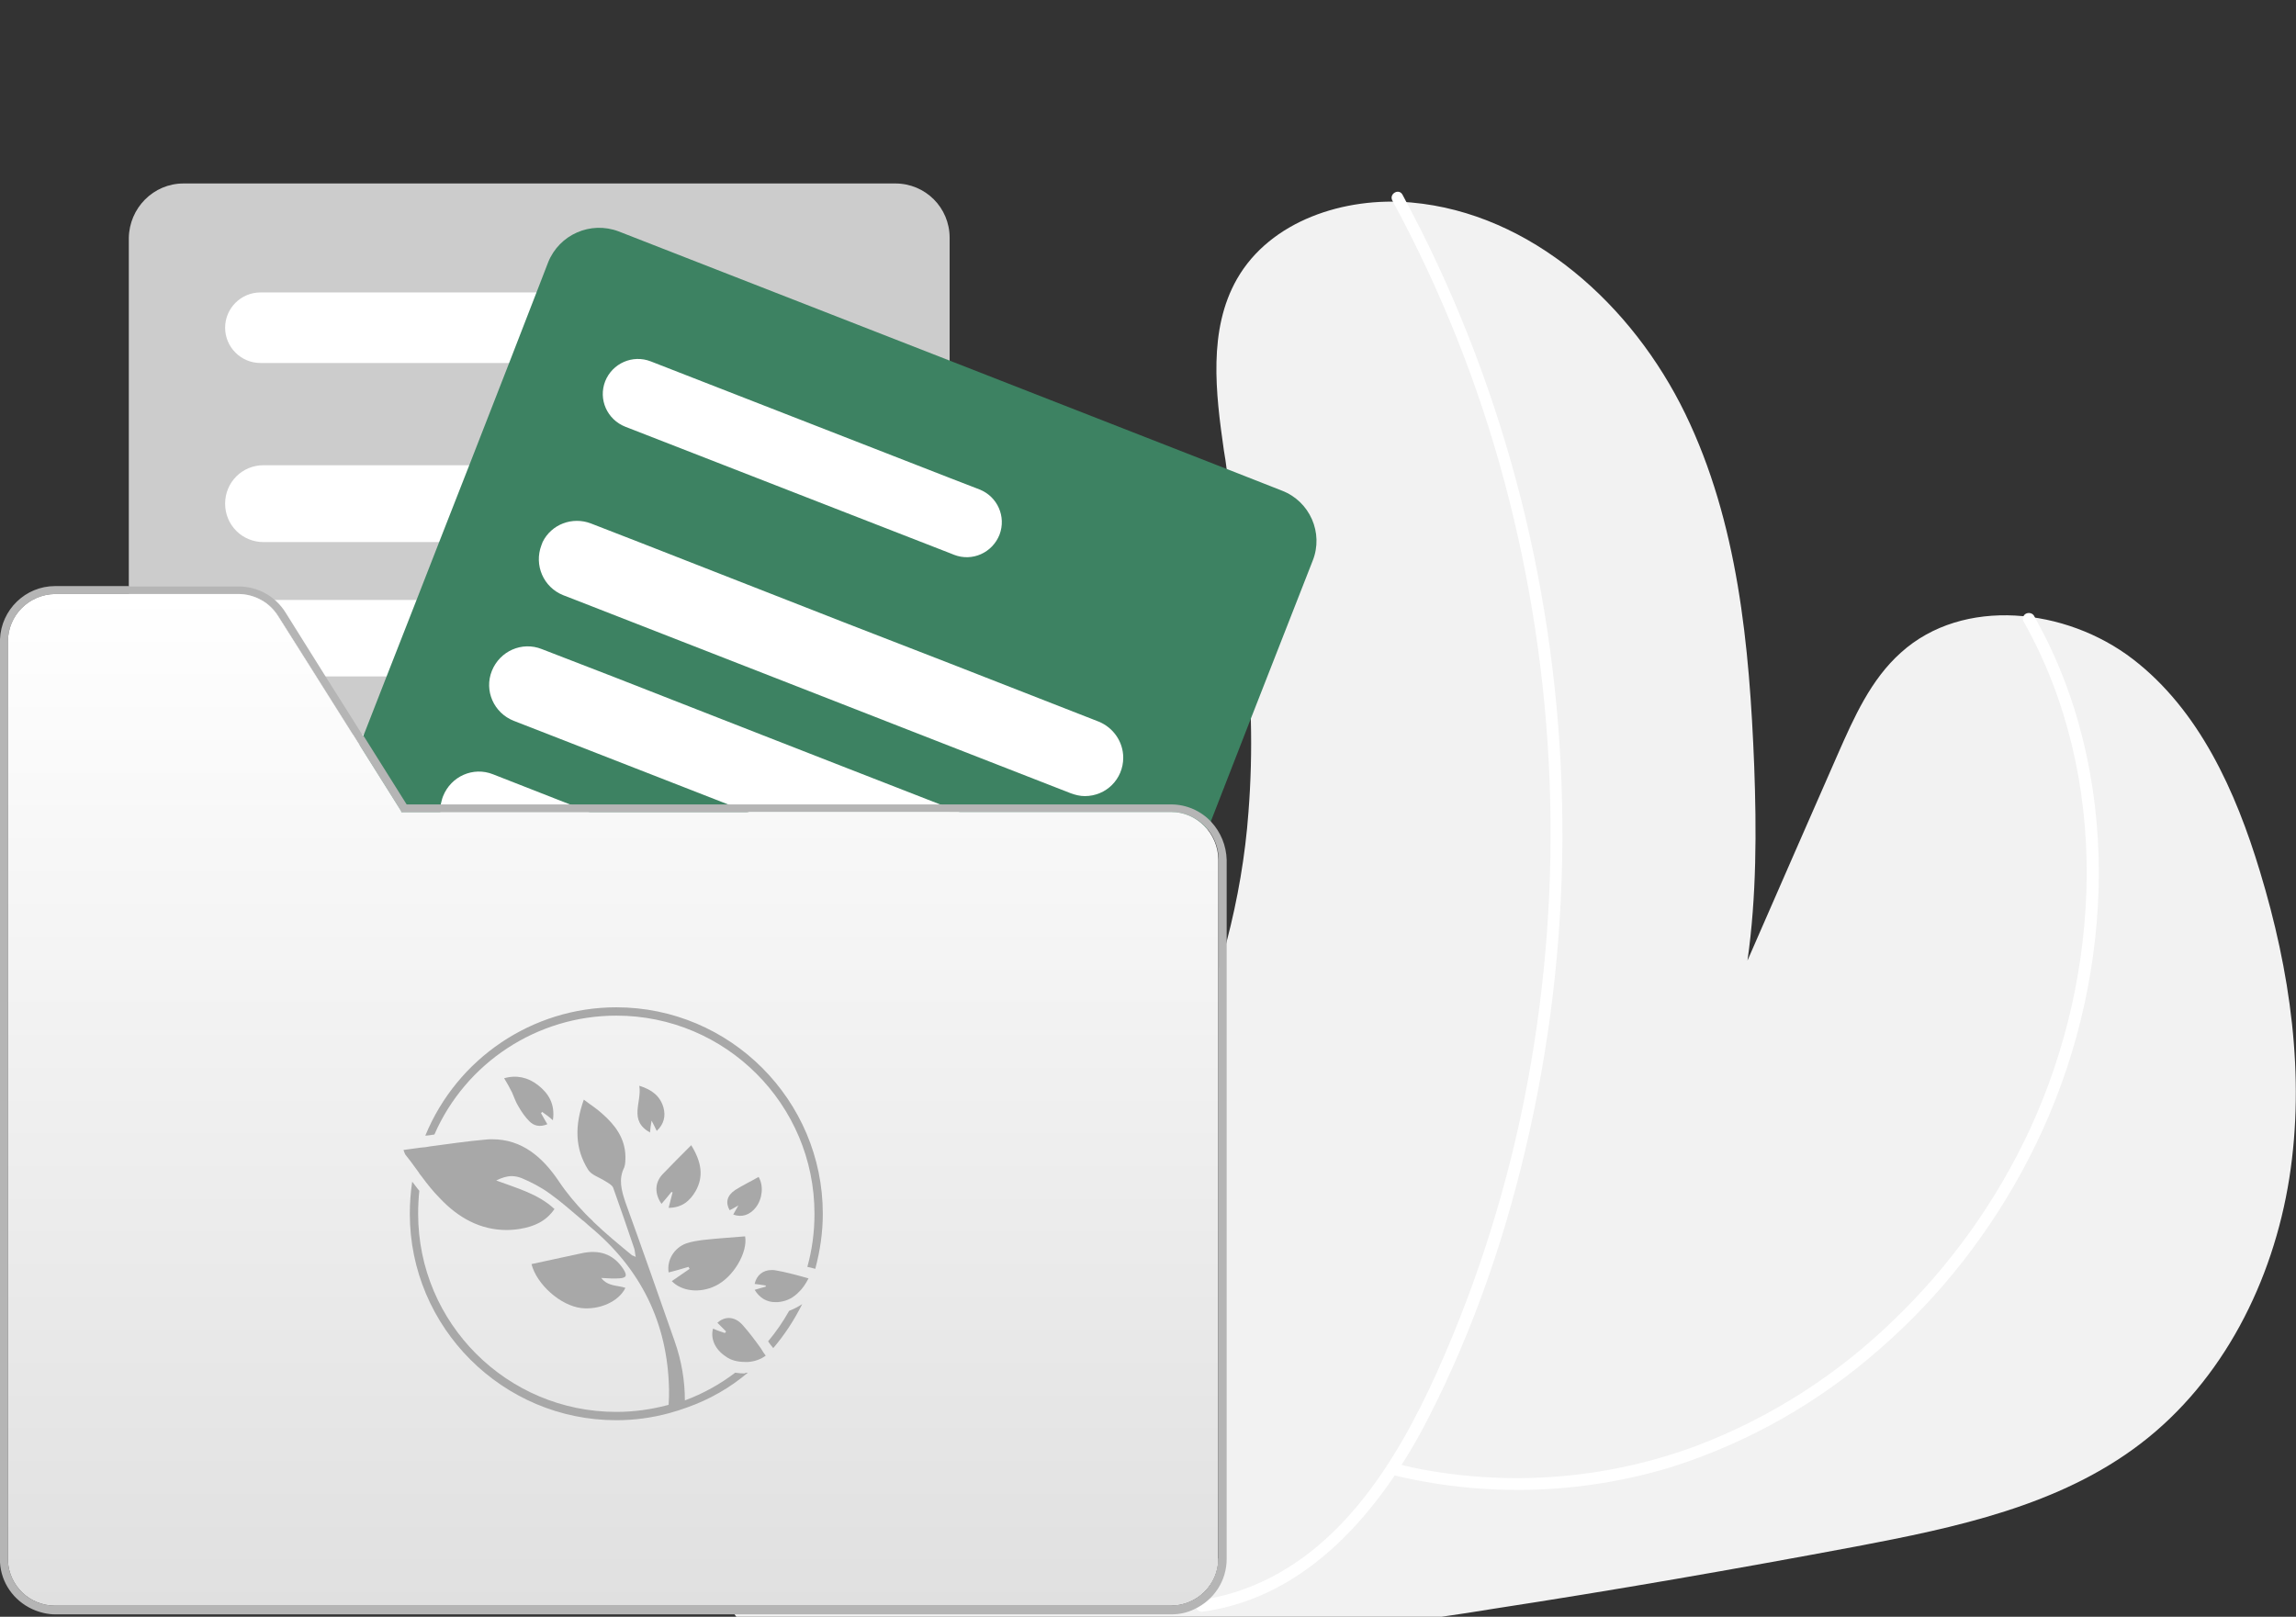 <?xml version="1.0" encoding="utf-8"?>
<!-- Generator: Adobe Illustrator 26.0.1, SVG Export Plug-In . SVG Version: 6.00 Build 0)  -->
<svg version="1.1" id="Layer_1" xmlns="http://www.w3.org/2000/svg" xmlns:xlink="http://www.w3.org/1999/xlink" x="0px" y="0px"
	 viewBox="0 0 579.3 408" style="enable-background:new 0 0 579.3 408;" xml:space="preserve">
<rect x="0" y="0" width="579.3" height="408" fill="#333333" stroke="none"/>
<style type="text/css">
	.st0{fill:#F2F2F2;}
	.st1{fill:#FFFFFF;}
	.st2{fill:#CCCCCC;}
	.st3{fill:#3D8262;}
	.st4{fill:#B5B5B5;}
	.st5{fill:url(#SVGID_1_);}
	.st6{fill:#A8A8A8;}
</style>
<path class="st0" d="M577.6,297.4c-4.1,25.9-16.7,51-37.5,66.9c-20.5,15.7-46.7,21.2-72,26c-30.4,5.7-60.8,11-91.4,15.7
	c-4.3,0.7-8.7,1.4-13,2H185.8c-0.2-0.2-0.4-0.5-0.5-0.7c-0.3-0.4-0.6-0.8-0.9-1.3c-0.2-0.2-0.3-0.5-0.5-0.7h111.6
	c6.6,0,11.9-5.3,12-11.9v-149c0.7-2.3,1.4-4.5,2-6.8c2.8-10.7,4.7-21.7,5.5-32.7c0.6-7.7,0.8-15.4,0.6-23.1
	c-0.4-21.2-3.1-42.4-6.1-63.4c-0.2-1.5-0.4-3.1-0.7-4.7c-2.1-14.6-4-30.5,3.3-43.3c8.4-14.7,27.1-20.8,44-19.3
	c30.3,2.7,55.8,25.9,69.1,53.3c13.3,27.4,16.2,58.5,17.4,88.9c0.6,16.1,0.6,33-1.7,49.1c7.6-17.4,15.2-34.8,22.8-52.1
	c4.1-9.3,8.3-18.8,15.9-25.6c15.7-14.2,41.7-11.3,58.5,1.6c16.8,12.9,26,33.4,32.1,53.6C577.8,244.9,581.7,271.5,577.6,297.4z"/>
<path class="st1" d="M510.6,156.9c11,19.5,16,41.8,15.9,64.1c-0.2,22.1-5.1,43.9-14.3,63.9c-8.4,18.1-20.1,34.5-34.5,48.3
	c-14.2,13.8-31.1,24.6-49.5,31.6c-21.4,8-44.6,10.2-67.2,6.4c-3.1-0.5-6.2-1.2-9.3-2c-1.9-0.5-2.7,2.4-0.8,2.9
	c23.5,5.8,48.1,5.1,71.2-2c19.3-6.2,37-16.3,52.2-29.7c15.4-13.4,28-29.6,37.4-47.7c10.3-19.8,16.3-41.6,17.6-63.9
	c1.3-22.6-2.5-45.6-12.3-66.1c-1.2-2.5-2.5-4.9-3.8-7.3c-0.4-0.7-1.4-0.9-2.1-0.5C510.4,155.3,510.2,156.2,510.6,156.9L510.6,156.9z
	"/>
<path class="st1" d="M351.3,50.6c12.2,22.5,21.7,46.3,28.3,71c13.2,49.5,15.2,101.2,5.8,151.6c-4.7,25.1-12.3,49.6-22.8,73
	c-10.4,23.1-25.4,47.5-51,55.6c-2.9,0.9-5.9,1.6-8.9,2c-1.9,0.3-1.1,3.2,0.8,2.9c26.5-3.6,44.9-25.7,56.5-48.1
	c12-23.2,20.5-48.4,26.1-73.9c11.2-50.8,10.8-103.5-1.2-154.1c-6-25.2-14.9-49.7-26.5-72.8c-1.5-2.9-3-5.8-4.5-8.6
	C353,47.4,350.4,48.9,351.3,50.6z"/>
<path class="st2" d="M225.9,46.3H46.3c-7.6,0-13.7,6.2-13.8,13.8v90h27.6c4.1,0,7.9,2.1,10.1,5.6l9.6,15.2l9.2,14.6l1.7,2.7
	l10.5,16.7l0.1,0.2h138.3V60C239.6,52.4,233.5,46.3,225.9,46.3z"/>
<path class="st1" d="M154.7,73.8h-89c-4.9,0-8.9,4-8.9,8.9s4,8.9,8.9,8.9h89c4.9,0,8.9-4,8.9-8.9C163.6,77.8,159.6,73.8,154.7,73.8z
	"/>
<path class="st1" d="M204.1,117.4H66.5c-5.4,0-9.7,4.3-9.7,9.7c0,5.4,4.3,9.7,9.7,9.7H204c5.4,0,9.7-4.3,9.7-9.7
	C213.8,121.8,209.4,117.4,204.1,117.4z"/>
<path class="st1" d="M212.8,157c-1.6-3.4-5-5.6-8.8-5.6H66.5c-0.2,0-0.4,0-0.6,0c1.8,1,3.3,2.4,4.4,4.1l9.6,15.2h124.2
	c5.4,0,9.7-4.3,9.7-9.7C213.8,159.7,213.4,158.3,212.8,157z"/>
<path class="st1" d="M213.7,193.8c-0.7-4.8-4.8-8.4-9.6-8.4H89l1.7,2.7l10.5,16.7H204c2,0,4-0.6,5.6-1.8c2.6-1.8,4.1-4.8,4.1-7.9
	C213.8,194.7,213.7,194.2,213.7,193.8z"/>
<path class="st3" d="M323.4,123.8l-14-5.5L239.6,91l-83.5-32.6c-7.1-2.7-15,0.8-17.8,7.8l-2.9,7.5l-6.9,17.8l-10.1,25.9l-7.6,19.4
	l-5.7,14.6l-7.6,19.4l-5.7,14.6l-0.2,0.4l-0.9,2.3l10.5,16.7l0.1,0.2h194.1c3.6,0,7,1.6,9.3,4.4l0.8-2.1l10-25.7l15.7-40.1
	C334,134.5,330.5,126.5,323.4,123.8z"/>
<path class="st1" d="M247.1,123.5l-7.5-2.9l-75.4-29.4c-4.6-1.8-9.7,0.5-11.5,5c-1.8,4.6,0.5,9.7,5.1,11.5l24.9,9.7l30.8,12
	l26.2,10.2l1,0.4c4.6,1.8,9.7-0.5,11.5-5.1C253.9,130.4,251.7,125.3,247.1,123.5z"/>
<path class="st1" d="M277.2,182.1l-37.6-14.7L212.8,157l-14.3-5.6l-37.3-14.6l-12.1-4.7c-4.7-1.8-10,0.2-12.2,4.7
	c-0.1,0.2-0.2,0.5-0.3,0.8c-1.9,5,0.5,10.6,5.5,12.6l0,0l3.1,1.2l49.7,19.4l44.8,17.5l30.5,11.9c1.1,0.4,2.3,0.7,3.5,0.7
	c5.4,0,9.7-4.3,9.7-9.7C283.4,187.2,280.9,183.6,277.2,182.1L277.2,182.1z"/>
<path class="st1" d="M239.6,203.9l-2.4-0.9l-23.6-9.2l-21.5-8.4l-37.3-14.6l-18.1-7c-5-2-10.6,0.5-12.6,5.5s0.5,10.6,5.5,12.6l0,0
	l9,3.5l45.1,17.6l4.6,1.8l0.5,0.2h53.4L239.6,203.9z"/>
<path class="st1" d="M148.4,204.8l-4.6-1.8l-19.4-7.6c-5-2-10.6,0.5-12.6,5.5c-0.3,0.7-0.4,1.4-0.6,2.1c-0.1,0.6-0.1,1.2-0.1,1.8
	c0,0.1,0,0.1,0,0.2h37.7L148.4,204.8z"/>
<path class="st4" d="M188.8,204.9l-0.2-0.1L184,203h-81.4l-10.8-17.2l-0.9,2.3l10.5,16.7v0.1l0.1,0.1H189L188.8,204.9z M188.8,204.9
	l-0.2-0.1h-87.2v0.1l0.1,0.1H189L188.8,204.9z M188.8,204.9l-0.2-0.1h-87.2v0.1l0.1,0.1H189L188.8,204.9z M188.8,204.9l-0.2-0.1
	h-87.2v0.1l0.1,0.1H189L188.8,204.9z M188.8,204.9h-87.5v-0.1l0,0l0.1,0.2H189L188.8,204.9z M305.6,207.4c-2.6-2.8-6.3-4.4-10.1-4.4
	h-193l-10.8-17.2l-0.3-0.4l-9.2-14.6L72,154.5c-2.6-4.1-7-6.5-11.8-6.5H13.9c-7.5,0-13.5,5.9-13.9,13.3c0,0.2,0,0.5,0,0.7v231.4
	c0,0.3,0,0.6,0,0.9c0.3,5.1,3.4,9.6,8.2,11.8c1.8,0.8,3.8,1.3,5.8,1.3h281.5c2,0,4-0.4,5.8-1.3c5-2.3,8.2-7.2,8.2-12.7V217
	C309.4,213.4,308,210,305.6,207.4z M307.4,393.3c0,6.6-5.4,11.9-12,11.9H13.9c-6.4,0-11.6-5-11.9-11.3c0-0.2,0-0.4,0-0.6V161.9
	c0-6.6,5.3-11.9,11.9-12h46.2c4.1,0,7.9,2.1,10.1,5.6l9.6,15.2l9.2,14.6l1.7,2.7l10.5,16.7v0.1l0,0l0.1,0.2H189l-0.2-0.1h106.7
	c6.6,0,11.9,5.4,12,12v176.4H307.4z M183.9,405.3h-170c-6.4,0-11.6-5-11.9-11.4c0-0.2,0-0.4,0-0.6V161.9c0-6.6,5.3-11.9,11.9-12
	h18.6v-2H13.9c-7.5,0-13.6,6-13.9,13.4c0,0.2,0,0.5,0,0.7v231.4c0,0.3,0,0.6,0,0.9c0.4,5.1,3.5,9.5,8.2,11.7h176.2
	C184.2,405.8,184.1,405.5,183.9,405.3z M188.7,204.9l-0.2-0.1h-87.2l0.1,0.2H189L188.7,204.9z M188.8,204.9l-0.2-0.1h-87.2v0.1
	l0.1,0.1H189L188.8,204.9z M188.8,204.9l-0.2-0.1h-87.2v0.1l0.1,0.1H189L188.8,204.9z M188.8,204.9l-0.2-0.1L184,203h-72.6
	c-0.1,0.6-0.1,1.2-0.1,1.8h-9.9v0.1l0.1,0.1H189L188.8,204.9z"/>
<linearGradient id="SVGID_1_" gradientUnits="userSpaceOnUse" x1="154.7" y1="260.489" x2="154.7" y2="4.081" gradientTransform="matrix(1 0 0 -1 0 410)">
	<stop  offset="0" style="stop-color:#FFFFFF"/>
	<stop  offset="1" style="stop-color:#E0E0E0"/>
</linearGradient>
<path class="st5" d="M307.4,216.9v176.4c0,6.6-5.4,11.9-12,11.9H13.9c-6.4,0-11.6-5-11.9-11.3c0-0.2,0-0.4,0-0.6V161.9
	c0-6.6,5.3-11.9,11.9-12h46.2c4.1,0,7.9,2.1,10.1,5.6l9.6,15.2l9.2,14.6l1.7,2.7l10.5,16.7v0.1l0,0l0.1,0.2H189l-0.2-0.1h106.7
	C302,204.9,307.3,210.3,307.4,216.9z"/>
<g>
	<g>
		<path class="st6" d="M199.1,330.8c-1.5,2.7-3.3,5.3-5.3,7.7c0.4,0.6,0.8,1.1,1.3,1.7c2.9-3.4,5.3-7.1,7.3-11.1
			C201.5,329.7,200.4,330.3,199.1,330.8z"/>
		<path class="st6" d="M188.7,346.4c-4.5,3.8-9.7,6.8-15.4,8.8c-1.4,0.5-2.9,1-4.4,1.4c-4.4,1.2-8.9,1.8-13.4,1.8
			c-28.7,0-52.1-23.4-52.1-52.1c0-2.7,0.2-5.4,0.6-8.1c0.6,0.7,1.1,1.5,1.8,2.3c-0.2,1.9-0.3,3.9-0.3,5.8c0,27.6,22.4,50,50,50
			c4.4,0,8.7-0.6,12.9-1.7c0.1,0,0.2-0.1,0.3-0.1c0.1-1.3,0.1-2.5,0.1-3.8c-0.3-16.9-7.2-30.6-20-41.2c-0.3-0.3-0.6-0.5-0.9-0.8
			l-0.1-0.1c-0.3-0.3-0.6-0.5-1-0.8l-0.1-0.1l0,0c-2.6-2.2-5.2-4.5-8-6.5c-2.2-1.6-4.7-2.9-7.1-3.9c-0.8-0.3-1.6-0.5-2.5-0.5
			c-1.2,0-2.5,0.4-3.9,1.1c5.4,2,10.6,3.4,14.7,7.2c-2.2,3.2-5.2,4.4-8.6,5c-1.2,0.2-2.4,0.3-3.5,0.3c-6.6,0-12.2-3.1-16.8-8
			c-1.7-1.7-3.2-3.6-4.6-5.5c-0.3-0.4-0.6-0.7-0.8-1.1c-0.3-0.4-0.5-0.7-0.8-1.1c-0.8-1.1-1.6-2.2-2.5-3.3c-0.2-0.3-0.3-0.7-0.5-1.2
			c1.5-0.2,2.9-0.4,4.4-0.6c0.4,0,0.7-0.1,1.1-0.1c0.4-0.1,0.8-0.1,1.2-0.2c4.6-0.6,9.2-1.3,13.8-1.7c0.6-0.1,1.3-0.1,1.9-0.1
			c7.5,0,12.7,4.5,16.8,10.6c2,3,4.3,5.7,6.7,8.2l0,0l0.1,0.1c0.3,0.3,0.6,0.6,0.9,0.9c0.3,0.3,0.7,0.6,1,1c3.1,3,6.4,5.7,9.8,8.5
			c0.2,0.1,0.4,0.1,0.9,0.4c-0.2-0.9-0.2-1.6-0.4-2.2c-1.7-5.1-3.5-10.2-5.3-15.3c-0.3-0.7-1.3-1.2-2.1-1.7
			c-1.4-0.9-3.4-1.5-4.2-2.8c-3.4-5.4-3.4-11.2-1.1-17.7c1.7,1.3,3.3,2.3,4.6,3.5c3.3,2.9,5.8,6.2,5.9,10.8c0,0.9,0,2-0.3,2.8
			c-1.5,3-0.7,5.8,0.3,8.8c4.2,11.6,8.3,23.3,12.4,35c1.8,5.1,2.6,10.1,2.6,15c4.6-1.7,8.9-4.1,12.7-7c0.8,0.1,1.5,0.2,2.3,0.2
			C188.2,346.4,188.5,346.4,188.7,346.4z"/>
		<path class="st6" d="M207.6,306.3c0,4.8-0.7,9.4-1.9,13.9l-1.1-0.3c-0.3-0.1-0.6-0.1-0.9-0.2c1.2-4.3,1.8-8.8,1.8-13.4
			c0-27.6-22.4-50-50-50c-20,0-38,11.9-45.9,30c-0.4,0.1-0.9,0.1-1.3,0.2l-1,0.1c8-19.5,27-32.4,48.2-32.4
			C184.2,254.2,207.6,277.6,207.6,306.3z"/>
	</g>
	<g>
		<path class="st6" d="M157.8,325c-1.7,3.5-6.6,5.6-11.1,5.1c-5.3-0.6-11.3-6-12.6-11.1c4.2-0.9,8.4-1.8,12.5-2.7
			c4.4-1,8.1,0,10.7,4c1,1.6,0.8,2.2-1.1,2.3c-1.3,0.1-2.7,0-4.5-0.1C153.4,324.7,155.8,324.3,157.8,325z"/>
	</g>
	<g>
		<path class="st6" d="M180.5,324.5c-3.9,1.9-8.5,1.4-11-1.2c1.5-1,3-2.1,4.5-3.1c-0.1-0.2-0.2-0.3-0.3-0.5c-1.7,0.5-3.3,1-5,1.4
			c-0.5-3.1,1.4-6.2,4.4-7.3c1.4-0.5,2.9-0.7,4.4-0.9c3.5-0.4,7-0.6,10.5-0.9C188.7,316,185.1,322.3,180.5,324.5z"/>
	</g>
	<g>
		<path class="st6" d="M175.5,300.6c-1.4,2.4-3.4,4.2-6.8,4.2c0.4-1.5,0.7-2.7,1-3.9c-0.1,0-0.2-0.1-0.3-0.1c-0.8,1-1.6,2-2.5,3
			c-1.8-2.6-1.7-5.4,0.3-7.5c2.3-2.4,4.6-4.7,7.2-7.3C177,293.2,177.6,296.9,175.5,300.6z"/>
	</g>
	<g>
		<g>
			<path class="st6" d="M193.2,342.1c-1.2,0.9-2.8,1.5-4.5,1.6c-0.2,0-0.5,0-0.7,0c-1.8,0-3.6-0.4-4.9-1.4c-2.6-1.7-3.9-4.4-3.2-7
				c1,0.4,2,0.8,3,1.1c0.1-0.1,0.2-0.3,0.3-0.4c-0.7-0.7-1.4-1.4-2.2-2.2c0.9-0.8,1.9-1.2,2.9-1.2c1.2,0,2.4,0.6,3.4,1.7
				c1.7,1.9,3.2,3.9,4.7,6C192.4,341,192.8,341.6,193.2,342.1z"/>
		</g>
	</g>
	<g>
		<path class="st6" d="M136.8,280.6c-0.1,0.1-0.2,0.2-0.3,0.3c0.5,0.9,1,1.8,1.6,2.8c-1.9,0.8-3.4,0.4-4.5-0.7
			c-1.1-1.1-2-2.4-2.8-3.8c-0.7-1.1-1.1-2.4-1.6-3.5c-0.6-1.2-1.2-2.3-2-3.6c3.2-0.9,6-0.2,8.5,1.7c2.7,2.1,4.4,4.8,3.8,8.9
			C138.4,281.7,137.6,281.2,136.8,280.6z"/>
	</g>
	<g>
		<g>
			<path class="st6" d="M204,322.6c-0.7,1.4-1.6,2.7-2.6,3.6c-1.2,1.2-2.6,2-4.4,2.3c-0.5,0.1-0.9,0.1-1.4,0.1c-2.1,0-3.9-1-5.2-3.1
				c1.1-0.3,1.9-0.6,2.8-0.8c0-0.1,0-0.2,0-0.3c-0.9-0.1-1.8-0.3-2.8-0.4c0.5-2.2,2.1-3.5,4.3-3.5c0.4,0,0.7,0,1.1,0.1
				c2.3,0.4,4.6,1,7.1,1.7C203.3,322.4,203.6,322.5,204,322.6z"/>
		</g>
	</g>
	<g>
		<path class="st6" d="M165.7,285.4c-0.4-0.8-0.7-1.5-1.3-2.6c-0.2,1.2-0.3,1.8-0.4,3c-5.5-3.1-2-7.6-2.7-11.8
			c3.3,1,5.3,2.7,6.1,5.5C168,281.7,167.5,283.7,165.7,285.4z"/>
	</g>
	<g>
		<path class="st6" d="M190.7,304.7c-1.5,1.9-3.5,2.6-5.7,1.8c0.3-0.6,0.7-1.2,1.3-2.3c-1,0.6-1.6,0.9-2.2,1.2
			c-1.1-1.9-0.7-3.7,1.4-5.1c1.9-1.2,4-2.2,5.9-3.3C192.7,299.2,192.4,302.5,190.7,304.7z"/>
	</g>
</g>
</svg>
